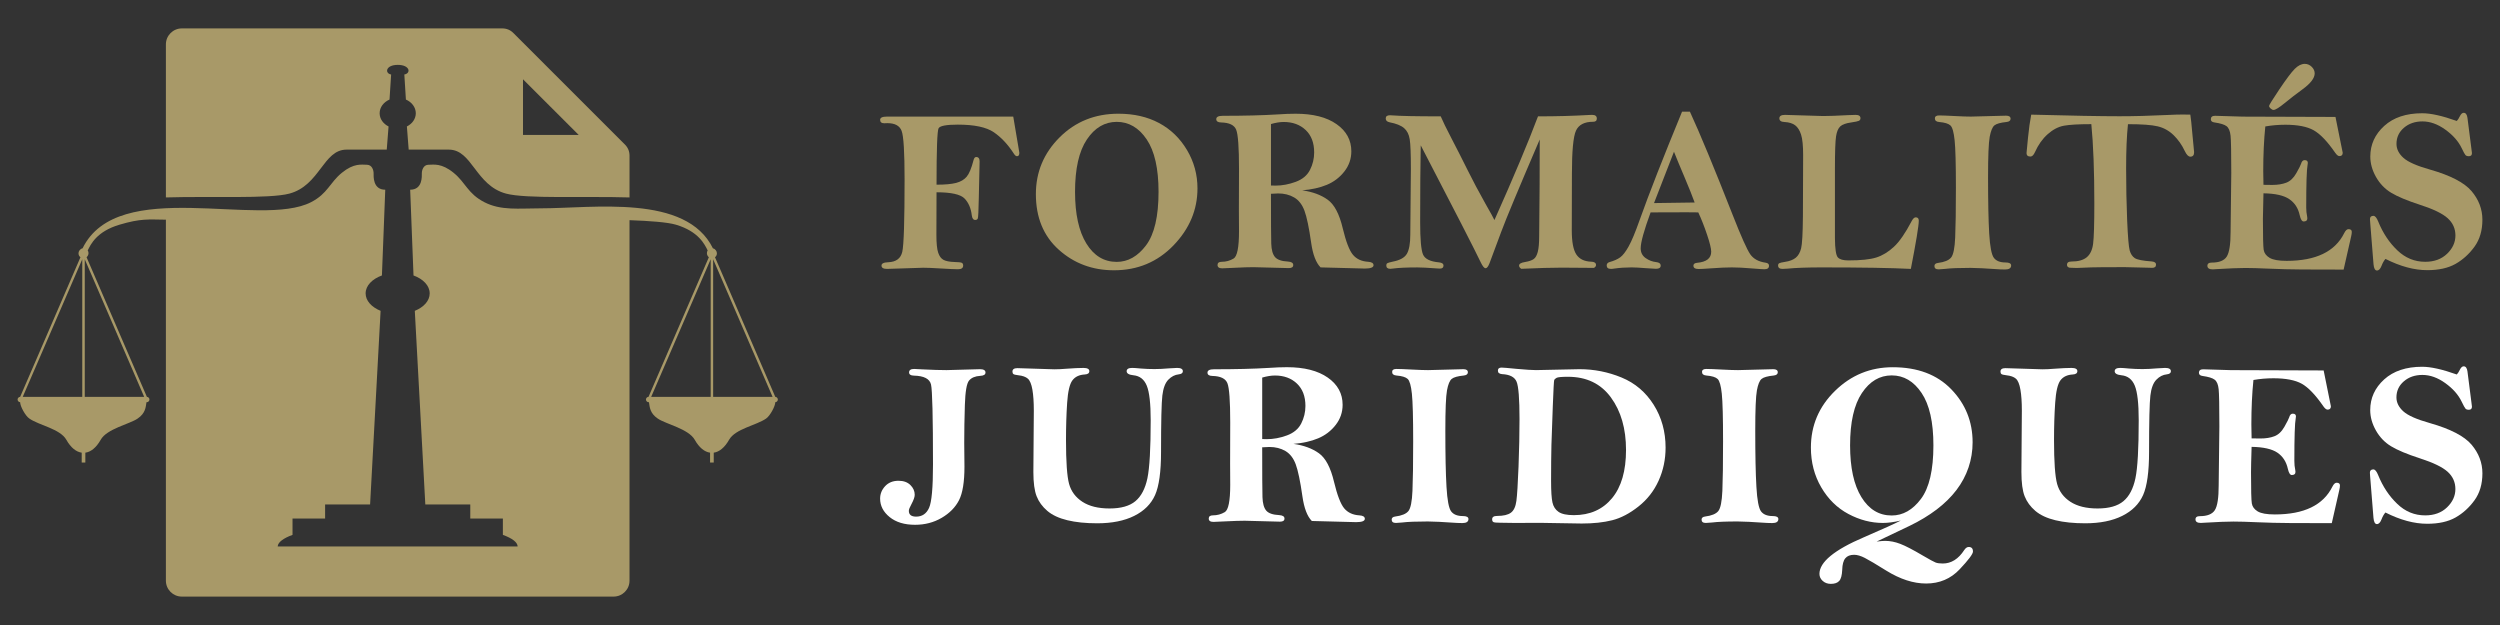 <?xml version="1.0" encoding="utf-8"?>
<!-- Generator: Adobe Illustrator 16.0.0, SVG Export Plug-In . SVG Version: 6.00 Build 0)  -->
<!DOCTYPE svg PUBLIC "-//W3C//DTD SVG 1.1//EN" "http://www.w3.org/Graphics/SVG/1.1/DTD/svg11.dtd">
<svg version="1.1" id="Calque_1" xmlns="http://www.w3.org/2000/svg" xmlns:xlink="http://www.w3.org/1999/xlink" x="0px" y="0px"
	 width="220px" height="55px" viewBox="0 0 220 55" enable-background="new 0 0 220 55" xml:space="preserve">
<rect x="0" y="0" width="220" height="55" fill="#333333" stroke="none"/>
<g>
	<path fill-rule="evenodd" clip-rule="evenodd" fill="#A89968" d="M7.458,34.923h5.229L7.458,22.814V34.923z M2.001,34.923h5.239
		V22.814L2.001,34.923z M62.541,34.923h-5.237l5.237-12.109V34.923z M67.986,34.923h-5.229V22.814L67.986,34.923z M7.266,21.852
		l-0.025,0.007c-0.192,0.049-0.332,0.253-0.332,0.427s0.071,0.268,0.172,0.351L1.773,34.923c-0.123,0.003-0.225,0.112-0.225,0.235
		c0,0.127,0.102,0.231,0.225,0.238c0,0.359,0.463,1.204,0.81,1.436c0.848,0.597,2.707,0.899,3.256,1.87
		c0.385,0.685,0.862,1.068,1.351,1.133v0.87h0.32v-0.87c0.488-0.064,0.962-0.444,1.351-1.133c0.535-0.971,2.572-1.39,3.254-1.87
		c0.689-0.471,0.705-0.99,0.775-1.436h0.021c0.129,0,0.24-0.107,0.24-0.238c0-0.127-0.101-0.231-0.225-0.235L7.617,22.637
		c0.102-0.083,0.172-0.236,0.172-0.351c0-0.116-0.023-0.173-0.07-0.243c0.254-0.523,0.778-1.675,2.803-2.272
		c1.874-0.553,2.507-0.458,4.077-0.439v31.769c0,0.772,0.63,1.399,1.399,1.399H54c0.77,0,1.397-0.627,1.397-1.399V19.375
		c1.769,0.063,3.331,0.178,4.078,0.396c2.018,0.597,2.539,1.749,2.802,2.272c-0.045,0.07-0.069,0.127-0.069,0.243
		c0,0.115,0.062,0.268,0.172,0.351l-5.31,12.286c-0.122,0.003-0.225,0.107-0.225,0.235c0,0.131,0.11,0.238,0.24,0.238h0.024
		c0.07,0.445,0.082,0.965,0.771,1.436c0.684,0.48,2.712,0.899,3.258,1.87c0.386,0.689,0.865,1.068,1.348,1.133v0.87h0.323v-0.87
		c0.485-0.064,0.964-0.448,1.35-1.133c0.548-0.971,2.412-1.273,3.26-1.87c0.34-0.231,0.806-1.077,0.806-1.436
		c0.122-0.007,0.225-0.111,0.225-0.238c0-0.123-0.103-0.231-0.225-0.235L62.92,22.637c0.098-0.083,0.167-0.178,0.167-0.351
		s-0.138-0.378-0.331-0.427l-0.02-0.007c-2.353-4.8-10.512-3.518-15.207-3.518c-1.874,0-3.444,0.212-4.908-0.543
		c-1.465-0.754-1.631-1.712-2.703-2.584c-1.073-0.875-1.75-0.709-2.203-0.709c-0.462,0-0.594,0.487-0.594,0.745
		c0,0.263,0.078,1.452-1.025,1.452l0.293,7.545c0.854,0.311,1.424,0.9,1.424,1.579c0,0.647-0.516,1.213-1.31,1.535l0.925,17.041
		h3.957v1.234h2.868v1.44c0.818,0.298,1.289,0.649,1.301,1.02h-1.301h-9.251h-9.26h-1.307c0.023-0.371,0.492-0.721,1.307-1.02v-1.44
		h2.868v-1.234h3.959l0.924-17.041c-0.792-0.322-1.318-0.888-1.318-1.535c0-0.679,0.577-1.268,1.434-1.579l0.294-7.545
		c-1.103,0-1.026-1.189-1.026-1.452c0-0.257-0.132-0.745-0.595-0.745c-0.453,0-1.132-0.165-2.199,0.709
		c-1.072,0.873-1.244,1.83-2.708,2.584C22.885,20.106,10.387,15.478,7.266,21.852z M46.024,6.977v4.896h4.9L46.024,6.977z
		 M15.998,2.5h28.204c0.382,0,0.714,0.139,0.983,0.414l9.8,9.797c0.275,0.273,0.413,0.605,0.413,0.989v3.675
		c-3.934-0.122-9.087,0.137-10.865-0.337c-2.694-0.726-2.976-3.871-5.032-3.871h-3.537l-0.158-2.039
		c0.47-0.234,0.784-0.667,0.784-1.163c0-0.524-0.356-0.981-0.871-1.204l-0.138-2.204c0.606-0.106,0.501-0.848-0.578-0.848
		s-1.162,0.749-0.584,0.848L34.278,8.76c-0.515,0.223-0.87,0.68-0.87,1.204c0,0.496,0.314,0.929,0.785,1.163l-0.159,2.039h-3.539
		c-2.057,0-2.333,3.145-5.029,3.871c-1.78,0.474-6.934,0.215-10.867,0.337V3.902C14.598,3.133,15.228,2.5,15.998,2.5z"/>
	<g>
		<g>
			<path fill="#A89968" d="M89.166,10.26l0.515,3.052l0.021,0.142c0,0.195-0.069,0.293-0.206,0.293
				c-0.092,0-0.184-0.074-0.275-0.222c-0.521-0.809-1.108-1.437-1.763-1.885c-0.655-0.448-1.712-0.673-3.17-0.673
				c-1.006,0-1.569,0.106-1.691,0.318c-0.121,0.211-0.182,1.868-0.182,4.968c0.748,0,1.322-0.052,1.723-0.156
				c0.401-0.104,0.711-0.287,0.931-0.548c0.219-0.262,0.419-0.745,0.601-1.45c0.048-0.188,0.125-0.282,0.233-0.282
				c0.202,0,0.303,0.128,0.303,0.384l-0.071,3.224c-0.02,1.119-0.05,1.72-0.091,1.805c-0.04,0.084-0.114,0.126-0.222,0.126
				c-0.169,0-0.271-0.135-0.304-0.406c-0.074-0.629-0.288-1.125-0.642-1.486s-1.174-0.543-2.461-0.543l-0.011,3.75
				c0,0.735,0.052,1.257,0.157,1.567c0.104,0.31,0.261,0.521,0.47,0.631c0.209,0.111,0.536,0.174,0.98,0.188
				c0.323,0.008,0.529,0.028,0.616,0.065c0.088,0.037,0.132,0.119,0.132,0.248c0,0.215-0.152,0.323-0.455,0.323
				c-0.276,0-0.802-0.023-1.577-0.071c-0.653-0.04-1.146-0.061-1.475-0.061l-3.194,0.102c-0.323,0-0.485-0.098-0.485-0.293
				c0-0.183,0.198-0.28,0.596-0.293c0.688-0.026,1.099-0.333,1.233-0.918s0.202-2.711,0.202-6.377c0-2.382-0.086-3.801-0.258-4.259
				c-0.172-0.457-0.591-0.686-1.258-0.686l-0.273,0.01c-0.242,0-0.363-0.101-0.363-0.303c0-0.188,0.195-0.283,0.586-0.283H89.166z"
				/>
			<path fill="#A89968" d="M98.423,10.007c1.361,0,2.553,0.273,3.573,0.819c1.021,0.546,1.84,1.336,2.456,2.37
				c0.617,1.034,0.926,2.162,0.926,3.381c0,1.887-0.705,3.56-2.113,5.019c-1.408,1.458-3.153,2.188-5.235,2.188
				c-1.894,0-3.513-0.604-4.857-1.809c-1.344-1.206-2.016-2.837-2.016-4.892c0-1.941,0.695-3.605,2.087-4.994
				C94.635,10.701,96.362,10.007,98.423,10.007z M101.952,16.88c0-2.042-0.348-3.579-1.041-4.609
				c-0.694-1.031-1.574-1.547-2.639-1.547c-1.058,0-1.934,0.518-2.628,1.552c-0.694,1.035-1.041,2.569-1.041,4.604
				c0,1.954,0.332,3.47,0.996,4.548c0.663,1.079,1.555,1.618,2.673,1.618c0.99,0,1.852-0.487,2.583-1.461
				C101.585,20.612,101.952,19.043,101.952,16.88z"/>
			<path fill="#A89968" d="M114.595,16.749c0.908,0.128,1.655,0.403,2.242,0.826c0.588,0.423,1.03,1.263,1.326,2.52
				c0.283,1.176,0.583,1.952,0.898,2.328c0.317,0.375,0.762,0.58,1.335,0.614c0.315,0.02,0.475,0.12,0.475,0.303
				c0,0.194-0.258,0.293-0.768,0.293l-3.892-0.102c-0.404-0.405-0.681-1.127-0.828-2.166c-0.189-1.329-0.385-2.268-0.587-2.814
				c-0.202-0.546-0.505-0.938-0.909-1.174c-0.404-0.236-0.873-0.354-1.405-0.354c-0.155,0-0.367,0.01-0.637,0.031
				c0,2.372,0.008,3.832,0.025,4.382c0.017,0.549,0.126,0.943,0.328,1.182s0.587,0.373,1.152,0.4
				c0.304,0.021,0.455,0.121,0.455,0.303s-0.132,0.272-0.395,0.272l-3.103-0.081c-0.418,0-0.954,0.017-1.607,0.051
				c-0.6,0.034-0.98,0.051-1.143,0.051c-0.275,0-0.414-0.098-0.414-0.293c0-0.189,0.121-0.282,0.364-0.282
				c0.377,0,0.726-0.095,1.046-0.284c0.32-0.188,0.48-0.987,0.48-2.396l-0.011-1.88l0.011-3.629c0-1.873-0.083-3.017-0.248-3.431
				s-0.608-0.628-1.329-0.642c-0.283-0.006-0.425-0.104-0.425-0.293c0-0.195,0.188-0.293,0.566-0.293
				c1.899,0,3.511-0.041,4.831-0.122c0.586-0.041,1.115-0.061,1.587-0.061c1.529,0,2.729,0.305,3.598,0.915
				c0.869,0.61,1.304,1.407,1.304,2.391c0,0.661-0.205,1.253-0.616,1.779c-0.411,0.525-0.926,0.916-1.541,1.172
				C116.147,16.52,115.424,16.682,114.595,16.749z M111.846,16.324c0.176,0.007,0.307,0.01,0.394,0.01
				c0.587,0,1.178-0.11,1.774-0.329c0.597-0.219,1.018-0.569,1.264-1.051s0.369-0.996,0.369-1.541c0-0.843-0.25-1.5-0.748-1.971
				c-0.499-0.472-1.143-0.708-1.931-0.708c-0.33,0-0.704,0.061-1.122,0.182V16.324z"/>
			<path fill="#A89968" d="M126.784,10.239c0.176,0.418,0.498,1.08,0.971,1.986s0.939,1.826,1.402,2.76
				c0.463,0.933,0.984,1.915,1.564,2.946c0.465,0.815,0.729,1.294,0.789,1.436c1.688-3.78,2.967-6.823,3.834-9.127
				c1.617,0,3.109-0.041,4.479-0.121c0.129-0.006,0.223-0.01,0.283-0.01c0.277,0,0.414,0.108,0.414,0.324
				c0,0.188-0.107,0.283-0.322,0.283c-0.768,0-1.271,0.261-1.512,0.783c-0.238,0.522-0.357,1.794-0.357,3.816l-0.012,4.953
				c0,1.011,0.133,1.719,0.4,2.123c0.266,0.403,0.699,0.616,1.299,0.637c0.289,0.007,0.434,0.104,0.434,0.293
				c0,0.102-0.061,0.185-0.182,0.253l-2.836-0.021c-0.867,0-2.055,0.033-3.563,0.102c-0.129-0.088-0.191-0.182-0.191-0.283
				c0-0.155,0.174-0.26,0.521-0.313c0.355-0.061,0.613-0.148,0.77-0.264c0.158-0.114,0.277-0.327,0.357-0.637
				c0.08-0.311,0.121-0.766,0.121-1.366l0.039-4.522c0-2.313,0.004-3.646,0.01-3.996c-1.828,4.259-2.963,6.978-3.4,8.157
				l-1.02,2.738c-0.113,0.291-0.229,0.436-0.344,0.436c-0.121,0-0.266-0.178-0.436-0.536c-0.492-1.038-2.25-4.464-5.271-10.279
				c-0.033,1.673-0.051,3.929-0.051,6.769c0,1.498,0.084,2.444,0.252,2.838c0.17,0.395,0.641,0.625,1.416,0.693
				c0.256,0.026,0.385,0.121,0.385,0.283c0,0.175-0.105,0.263-0.314,0.263c-0.074,0-0.154-0.004-0.242-0.012
				c-0.809-0.06-1.389-0.09-1.738-0.09c-0.957,0-1.682,0.034-2.174,0.102c-0.094,0.014-0.164,0.021-0.211,0.021
				c-0.236,0-0.354-0.099-0.354-0.293c0-0.095,0.027-0.16,0.084-0.197c0.059-0.037,0.211-0.083,0.461-0.137
				c0.646-0.122,1.07-0.354,1.268-0.698c0.199-0.344,0.299-0.907,0.299-1.689l0.051-5.777c0-1.315-0.033-2.185-0.102-2.609
				c-0.066-0.425-0.232-0.752-0.494-0.981c-0.264-0.229-0.691-0.401-1.285-0.516c-0.223-0.047-0.332-0.158-0.332-0.333
				c0-0.188,0.119-0.283,0.363-0.283c0.053,0,0.129,0.004,0.221,0.011C123.218,10.209,124.634,10.239,126.784,10.239z"/>
			<path fill="#A89968" d="M148.022,9.825h0.689c0.889,1.927,2.145,4.96,3.768,9.097c0.746,1.9,1.262,3.053,1.545,3.457
				c0.283,0.404,0.732,0.65,1.346,0.737c0.201,0.027,0.303,0.115,0.303,0.264c0,0.209-0.131,0.313-0.395,0.313
				c-0.141,0-0.508-0.023-1.102-0.071c-0.701-0.061-1.291-0.091-1.768-0.091c-0.465,0-1.072,0.027-1.82,0.081
				c-0.559,0.041-0.926,0.061-1.102,0.061c-0.311,0-0.465-0.098-0.465-0.293c0-0.148,0.107-0.232,0.322-0.253
				c0.83-0.074,1.244-0.4,1.244-0.977c0-0.271-0.121-0.768-0.363-1.491c-0.242-0.722-0.5-1.378-0.775-1.969
				c-0.439-0.006-0.781-0.01-1.023-0.01c-1.359,0-2.416,0.003-3.172,0.01c-0.582,1.59-0.873,2.644-0.873,3.16
				c0,0.369,0.146,0.656,0.436,0.86c0.289,0.204,0.604,0.323,0.939,0.356c0.256,0.026,0.385,0.132,0.385,0.313
				s-0.139,0.273-0.414,0.273c-0.107,0-0.391-0.018-0.85-0.051c-0.594-0.048-1.023-0.071-1.293-0.071
				c-0.533,0-1.039,0.034-1.518,0.102c-0.121,0.021-0.221,0.03-0.303,0.03c-0.248,0-0.373-0.102-0.373-0.303
				c0-0.148,0.08-0.247,0.242-0.294c0.404-0.113,0.721-0.255,0.949-0.422s0.479-0.489,0.744-0.966
				c0.266-0.476,0.584-1.239,0.955-2.291C145.12,17.028,146.368,13.841,148.022,9.825z M145.554,17.871l3.574-0.051
				c-0.189-0.528-0.479-1.253-0.869-2.175c-0.424-0.997-0.74-1.761-0.949-2.292L145.554,17.871"/>
			<path fill="#A89968" d="M168.155,23.663c-1.684-0.088-4.305-0.132-7.863-0.132c-1.238,0-2.248,0.037-3.021,0.111
				c-0.189,0.014-0.328,0.021-0.416,0.021c-0.256,0-0.383-0.102-0.383-0.303c0-0.095,0.033-0.16,0.102-0.197
				c0.066-0.037,0.232-0.076,0.494-0.116c0.418-0.061,0.738-0.185,0.961-0.37s0.379-0.462,0.471-0.831
				c0.09-0.368,0.143-1.306,0.156-2.814c0.012-1.508,0.02-3.302,0.02-5.381c0-0.83-0.061-1.432-0.182-1.807
				c-0.121-0.375-0.295-0.648-0.521-0.82c-0.225-0.172-0.543-0.269-0.955-0.289c-0.289-0.013-0.434-0.121-0.434-0.323
				s0.164-0.303,0.496-0.303l3.355,0.101c0.518,0,1.242-0.026,2.172-0.078c0.338-0.015,0.566-0.023,0.688-0.023
				c0.283,0,0.426,0.098,0.426,0.293c0,0.108-0.047,0.184-0.137,0.228c-0.092,0.044-0.318,0.093-0.684,0.146
				c-0.451,0.061-0.77,0.176-0.955,0.344c-0.184,0.169-0.309,0.462-0.373,0.881c-0.064,0.418-0.098,1.356-0.098,2.814v6.146
				c0.008,0.945,0.092,1.507,0.254,1.686c0.162,0.18,0.469,0.269,0.92,0.269c1.105,0,1.928-0.086,2.469-0.258
				c0.539-0.172,1.053-0.483,1.541-0.935c0.49-0.451,1.014-1.209,1.572-2.274c0.115-0.216,0.232-0.324,0.352-0.324
				c0.182,0,0.271,0.098,0.271,0.293C168.853,19.855,168.62,21.271,168.155,23.663z"/>
			<path fill="#A89968" d="M170.642,10.158c0.236,0,0.721,0.019,1.455,0.057c0.561,0.03,1.004,0.045,1.336,0.045l3.102-0.081
				c0.264,0,0.395,0.091,0.395,0.273c0,0.162-0.117,0.256-0.354,0.283c-0.533,0.054-0.889,0.154-1.066,0.298
				c-0.18,0.145-0.316,0.479-0.416,1.005c-0.096,0.525-0.145,1.713-0.145,3.565c0,2.127,0.033,3.772,0.1,4.934
				c0.068,1.162,0.205,1.878,0.41,2.151s0.547,0.409,1.025,0.409c0.33,0,0.496,0.088,0.496,0.264c0,0.235-0.18,0.354-0.535,0.354
				c-0.102,0-0.25-0.004-0.445-0.011c-1.268-0.088-2.133-0.131-2.598-0.131c-1.018,0-1.77,0.03-2.256,0.091
				c-0.256,0.026-0.436,0.04-0.545,0.04c-0.248,0-0.373-0.098-0.373-0.292c0-0.156,0.104-0.247,0.313-0.273
				c0.574-0.073,0.959-0.234,1.158-0.48s0.318-0.837,0.357-1.774c0.041-0.937,0.063-2.392,0.063-4.366
				c0-2.083-0.039-3.476-0.113-4.18c-0.074-0.704-0.195-1.137-0.367-1.298s-0.502-0.263-0.986-0.304
				c-0.256-0.02-0.383-0.125-0.383-0.313C170.269,10.246,170.392,10.158,170.642,10.158z"/>
			<path fill="#A89968" d="M178.747,10.088c3.5,0.094,6.09,0.142,7.77,0.142c1.273,0,2.676-0.037,4.207-0.111
				c0.547-0.027,0.994-0.041,1.346-0.041c0.135,0,0.361,0.003,0.678,0.01c0.047,0.276,0.107,0.845,0.182,1.708l0.152,1.597
				c0,0.263-0.111,0.394-0.332,0.394c-0.168,0-0.328-0.162-0.484-0.485c-0.256-0.545-0.584-1.014-0.986-1.405
				c-0.4-0.391-0.865-0.65-1.396-0.778c-0.527-0.128-1.402-0.192-2.623-0.192c-0.109,1.031-0.162,2.322-0.162,3.872
				c0,1.583,0.029,3.111,0.09,4.583c0.063,1.472,0.137,2.36,0.225,2.663c0.086,0.304,0.234,0.526,0.443,0.667
				s0.701,0.239,1.477,0.293c0.262,0.021,0.395,0.114,0.395,0.283c0,0.188-0.115,0.283-0.344,0.283l-0.285-0.011l-2.094-0.051
				c-1.633,0-2.625,0.007-2.977,0.021l-1.275,0.051c-0.102,0-0.311-0.007-0.627-0.021c-0.154-0.034-0.232-0.117-0.232-0.252
				c0-0.196,0.127-0.293,0.383-0.293c0.6,0,1.053-0.125,1.355-0.375c0.303-0.249,0.49-0.645,0.561-1.188
				c0.07-0.542,0.107-1.72,0.107-3.532c0-2.864-0.088-5.196-0.264-6.995c-1.111,0-1.916,0.046-2.41,0.137
				c-0.496,0.09-0.973,0.34-1.432,0.748c-0.459,0.408-0.832,0.935-1.121,1.582c-0.115,0.256-0.246,0.384-0.395,0.384
				c-0.229,0-0.344-0.102-0.344-0.304c0-0.06,0.043-0.503,0.127-1.329C178.544,11.319,178.64,10.634,178.747,10.088z"/>
			<path fill="#A89968" d="M205.522,10.29c0.217,1.051,0.428,2.103,0.637,3.154c0,0.195-0.098,0.293-0.291,0.293
				c-0.107,0-0.229-0.094-0.363-0.282c-0.693-1.007-1.328-1.671-1.906-1.994c-0.576-0.323-1.406-0.484-2.492-0.484
				c-0.607,0-1.193,0.051-1.76,0.151c-0.121,1.19-0.182,2.496-0.182,3.915c0,0.242,0.008,0.649,0.02,1.221l0.77,0.01
				c0.477,0,0.891-0.066,1.236-0.197c0.348-0.131,0.643-0.411,0.885-0.839c0.242-0.427,0.381-0.702,0.416-0.823
				c0.061-0.215,0.164-0.324,0.313-0.324c0.189,0,0.283,0.081,0.283,0.243c0,0.047-0.008,0.101-0.02,0.162
				c-0.082,0.418-0.121,1.668-0.121,3.75c0,0.29,0.025,0.553,0.078,0.789c0.016,0.067,0.021,0.125,0.021,0.172
				c0,0.188-0.107,0.283-0.324,0.283c-0.146,0-0.262-0.178-0.344-0.536c-0.133-0.627-0.441-1.103-0.922-1.43
				c-0.479-0.327-1.236-0.498-2.271-0.511c-0.033,1.132-0.049,1.877-0.049,2.234c0,1.536,0.023,2.449,0.068,2.739
				c0.049,0.29,0.221,0.524,0.518,0.702c0.295,0.179,0.799,0.268,1.506,0.268c2.568,0,4.258-0.815,5.066-2.446
				c0.113-0.229,0.238-0.344,0.373-0.344c0.193,0,0.291,0.081,0.291,0.243c0,0.108-0.02,0.246-0.061,0.415l-0.658,2.901l-3.658-0.01
				c-1.031-0.007-1.992-0.03-2.885-0.071c-0.895-0.04-1.594-0.061-2.098-0.061c-0.566,0-1.42,0.033-2.559,0.102
				c-0.141,0.013-0.244,0.02-0.313,0.02c-0.316,0-0.475-0.104-0.475-0.313c0-0.188,0.127-0.283,0.383-0.283
				c0.654,0,1.094-0.176,1.32-0.529c0.225-0.354,0.338-1.076,0.338-2.167l0.061-5.202c0-1.777-0.021-2.87-0.064-3.277
				c-0.045-0.407-0.162-0.683-0.35-0.828c-0.189-0.145-0.543-0.254-1.061-0.329c-0.217-0.027-0.324-0.121-0.324-0.283
				c0-0.202,0.125-0.303,0.373-0.303l2.438,0.073L205.522,10.29z M202.821,5.62c0.23,0,0.434,0.086,0.609,0.258
				c0.174,0.171,0.262,0.366,0.262,0.581c0,0.411-0.354,0.876-1.063,1.395c-0.555,0.404-1.078,0.809-1.57,1.213
				c-0.494,0.404-0.822,0.606-0.984,0.606c-0.082,0-0.166-0.041-0.258-0.121c-0.092-0.081-0.137-0.159-0.137-0.232
				c0-0.074,0.301-0.561,0.906-1.461c0.605-0.899,1.055-1.498,1.348-1.794C202.229,5.769,202.524,5.62,202.821,5.62z"/>
			<path fill="#A89968" d="M216.196,10.645c0.088-0.087,0.176-0.22,0.262-0.399c0.102-0.212,0.217-0.319,0.344-0.319
				c0.184,0,0.293,0.148,0.334,0.444l0.354,2.77l0.041,0.333c0,0.182-0.09,0.273-0.273,0.273c-0.135,0-0.23-0.032-0.293-0.096
				c-0.061-0.064-0.176-0.272-0.342-0.624c-0.291-0.602-0.77-1.143-1.438-1.623c-0.666-0.48-1.336-0.72-2.01-0.72
				c-0.654,0-1.197,0.188-1.633,0.563c-0.436,0.375-0.652,0.846-0.652,1.414c0,0.453,0.203,0.861,0.607,1.226
				s1.182,0.709,2.334,1.033c1.805,0.513,3.029,1.147,3.668,1.901c0.635,0.754,0.951,1.593,0.951,2.516
				c0,0.943-0.232,1.735-0.697,2.375s-1.021,1.144-1.668,1.511c-0.646,0.366-1.475,0.551-2.486,0.551
				c-0.572,0-1.166-0.083-1.779-0.248c-0.613-0.164-1.246-0.413-1.9-0.743c-0.135,0.156-0.248,0.357-0.344,0.606
				c-0.107,0.276-0.242,0.415-0.404,0.415c-0.168,0-0.27-0.183-0.303-0.546l-0.293-3.669c-0.014-0.162-0.021-0.263-0.021-0.303
				c0-0.195,0.102-0.293,0.305-0.293c0.148,0,0.289,0.168,0.424,0.505c0.41,1.011,0.971,1.854,1.678,2.527
				c0.701,0.674,1.52,1.012,2.457,1.012c0.795,0,1.436-0.236,1.926-0.708c0.488-0.472,0.732-1.007,0.732-1.607
				s-0.227-1.105-0.678-1.516s-1.264-0.805-2.436-1.183c-1.139-0.371-1.986-0.724-2.541-1.062c-0.557-0.337-1.002-0.8-1.336-1.39
				c-0.332-0.589-0.5-1.188-0.5-1.794c0-1.058,0.41-1.958,1.229-2.699c0.818-0.742,1.932-1.112,3.34-1.112
				C213.915,9.966,214.929,10.192,216.196,10.645z"/>
		</g>
		<g>
			<path fill="#FFFFFF" d="M83.295,32.57l2.942-0.081c0.324,0,0.486,0.098,0.486,0.293c0,0.183-0.155,0.28-0.466,0.294
				c-0.445,0.026-0.771,0.164-0.98,0.414c-0.209,0.249-0.332,0.964-0.369,2.144c-0.037,1.181-0.056,2.293-0.056,3.338l0.02,2.094
				c0,1.342-0.159,2.326-0.479,2.953c-0.321,0.626-0.83,1.144-1.527,1.552c-0.698,0.408-1.479,0.611-2.341,0.611
				c-0.931,0-1.676-0.225-2.235-0.677s-0.84-0.994-0.84-1.628c0-0.411,0.146-0.776,0.44-1.093c0.293-0.316,0.686-0.476,1.178-0.476
				c0.445,0,0.794,0.126,1.047,0.376s0.38,0.537,0.38,0.861c0,0.19-0.099,0.468-0.294,0.833c-0.148,0.264-0.223,0.456-0.223,0.578
				c0,0.169,0.055,0.296,0.162,0.381c0.107,0.084,0.267,0.127,0.476,0.127c0.532,0,0.913-0.259,1.143-0.774s0.344-1.785,0.344-3.808
				c0-4.188-0.058-6.533-0.172-7.039c-0.115-0.506-0.621-0.768-1.517-0.788c-0.277-0.007-0.415-0.102-0.415-0.284
				c0-0.201,0.148-0.303,0.445-0.303c0.067,0,0.31,0.013,0.728,0.037C82.047,32.548,82.756,32.57,83.295,32.57z"/>
			<path fill="#FFFFFF" d="M89.529,32.397l3.257,0.102c0.31,0,0.663-0.017,1.062-0.051c0.634-0.047,1.133-0.07,1.497-0.07
				c0.344,0,0.516,0.095,0.516,0.282c0,0.183-0.135,0.28-0.404,0.294c-0.486,0.027-0.848,0.2-1.087,0.521
				c-0.24,0.319-0.394,0.978-0.461,1.972s-0.101,2.089-0.101,3.281c0,1.915,0.091,3.201,0.272,3.858
				c0.183,0.657,0.573,1.182,1.173,1.572c0.601,0.391,1.396,0.587,2.387,0.587c1.005,0,1.764-0.214,2.275-0.642
				c0.513-0.428,0.865-1.1,1.058-2.017c0.191-0.916,0.288-2.616,0.288-5.102c0-1.469-0.115-2.482-0.344-3.042
				c-0.229-0.559-0.62-0.865-1.173-0.919c-0.398-0.041-0.598-0.159-0.598-0.354s0.162-0.293,0.485-0.293
				c0.155,0,0.415,0.019,0.779,0.055c0.378,0.031,0.771,0.047,1.183,0.047c0.378,0,0.8-0.021,1.265-0.062
				c0.351-0.026,0.594-0.04,0.729-0.04c0.337,0,0.505,0.098,0.505,0.293c0,0.155-0.121,0.246-0.363,0.273
				c-0.338,0.034-0.643,0.19-0.916,0.47c-0.272,0.279-0.448,0.741-0.525,1.386s-0.116,2.298-0.116,4.96
				c0,1.754-0.176,3.022-0.526,3.808c-0.35,0.786-0.962,1.396-1.835,1.831s-1.96,0.652-3.262,0.652
				c-1.005,0-1.878-0.089-2.619-0.268c-0.742-0.179-1.33-0.453-1.765-0.823c-0.436-0.371-0.748-0.799-0.94-1.284
				s-0.288-1.198-0.288-2.142l0.04-5.387c0-0.754-0.042-1.374-0.126-1.859c-0.085-0.485-0.218-0.807-0.4-0.965
				c-0.182-0.159-0.458-0.258-0.829-0.298c-0.235-0.027-0.383-0.063-0.439-0.106c-0.058-0.044-0.086-0.116-0.086-0.218
				C89.094,32.499,89.239,32.397,89.529,32.397z"/>
			<path fill="#FFFFFF" d="M113.825,39.062c0.908,0.128,1.654,0.404,2.243,0.827s1.031,1.263,1.328,2.521
				c0.282,1.176,0.583,1.953,0.898,2.328c0.317,0.375,0.762,0.58,1.335,0.614c0.316,0.02,0.476,0.121,0.476,0.303
				c0,0.195-0.257,0.294-0.768,0.294l-3.896-0.102c-0.403-0.405-0.68-1.128-0.828-2.168c-0.189-1.33-0.385-2.269-0.587-2.815
				s-0.506-0.938-0.91-1.176c-0.405-0.235-0.874-0.354-1.405-0.354c-0.156,0-0.368,0.01-0.638,0.03c0,2.373,0.008,3.834,0.025,4.384
				c0.017,0.55,0.126,0.943,0.328,1.184c0.202,0.239,0.587,0.372,1.153,0.399c0.304,0.021,0.455,0.121,0.455,0.303
				c0,0.183-0.132,0.273-0.395,0.273l-3.104-0.081c-0.418,0-0.954,0.018-1.608,0.051c-0.601,0.034-0.98,0.051-1.143,0.051
				c-0.276,0-0.415-0.098-0.415-0.294c0-0.188,0.122-0.282,0.364-0.282c0.378,0,0.727-0.095,1.047-0.284
				c0.32-0.188,0.48-0.987,0.48-2.396l-0.01-1.881l0.01-3.631c0-1.874-0.083-3.02-0.248-3.434s-0.608-0.628-1.33-0.642
				c-0.283-0.007-0.424-0.104-0.424-0.294c0-0.194,0.188-0.293,0.565-0.293c1.901,0,3.513-0.04,4.835-0.121
				c0.586-0.041,1.115-0.062,1.587-0.062c1.53,0,2.73,0.307,3.601,0.916c0.869,0.61,1.304,1.407,1.304,2.392
				c0,0.661-0.204,1.254-0.616,1.78c-0.411,0.525-0.926,0.917-1.542,1.173C115.376,38.833,114.654,38.995,113.825,39.062z
				 M111.074,38.637c0.175,0.007,0.307,0.01,0.395,0.01c0.586,0,1.178-0.108,1.774-0.328c0.597-0.219,1.018-0.57,1.264-1.052
				c0.246-0.482,0.371-0.996,0.371-1.543c0-0.842-0.251-1.5-0.75-1.972s-1.143-0.707-1.931-0.707c-0.331,0-0.705,0.061-1.123,0.181
				V38.637z"/>
			<path fill="#FFFFFF" d="M122.882,32.468c0.234,0,0.721,0.019,1.455,0.057c0.561,0.03,1.004,0.045,1.336,0.045l3.104-0.081
				c0.264,0,0.395,0.091,0.395,0.272c0,0.162-0.117,0.257-0.354,0.284c-0.533,0.054-0.889,0.152-1.066,0.298
				c-0.18,0.145-0.318,0.479-0.416,1.005s-0.146,1.715-0.146,3.567c0,2.129,0.033,3.773,0.102,4.937
				c0.068,1.162,0.203,1.879,0.41,2.152c0.205,0.272,0.547,0.409,1.025,0.409c0.33,0,0.496,0.088,0.496,0.263
				c0,0.236-0.18,0.354-0.535,0.354c-0.102,0-0.25-0.004-0.445-0.011c-1.27-0.087-2.135-0.13-2.6-0.13
				c-1.018,0-1.77,0.03-2.256,0.091c-0.256,0.026-0.438,0.039-0.545,0.039c-0.25,0-0.375-0.097-0.375-0.293
				c0-0.155,0.104-0.245,0.314-0.272c0.572-0.074,0.959-0.234,1.158-0.48c0.197-0.246,0.318-0.838,0.357-1.775
				c0.041-0.937,0.063-2.393,0.063-4.368c0-2.084-0.039-3.478-0.113-4.183c-0.074-0.704-0.197-1.137-0.367-1.299
				c-0.174-0.162-0.502-0.263-0.986-0.303c-0.258-0.021-0.385-0.125-0.385-0.314C122.507,32.556,122.632,32.468,122.882,32.468z"/>
			<path fill="#FFFFFF" d="M139.187,46.07c-0.297,0-1.514-0.02-3.65-0.06l-2.225,0.009L132.005,46c-0.309,0-0.504-0.019-0.58-0.056
				c-0.078-0.038-0.117-0.12-0.117-0.249c0-0.194,0.145-0.293,0.436-0.293c0.553,0,0.957-0.094,1.213-0.283
				c0.258-0.188,0.418-0.537,0.486-1.043c0.066-0.506,0.129-1.515,0.188-3.025c0.057-1.512,0.086-2.902,0.086-4.171
				c0-1.787-0.086-2.886-0.26-3.294c-0.17-0.409-0.598-0.629-1.277-0.663c-0.244-0.021-0.365-0.121-0.365-0.303
				c0-0.183,0.107-0.273,0.324-0.273c0.129,0,0.563,0.037,1.305,0.111c0.822,0.074,1.396,0.111,1.719,0.111l3.832-0.081
				c1.283,0,2.516,0.244,3.703,0.733c1.186,0.489,2.127,1.289,2.826,2.399c0.697,1.109,1.047,2.366,1.047,3.77
				c0,1.039-0.205,2.009-0.613,2.909c-0.406,0.9-0.998,1.659-1.773,2.271c-0.775,0.614-1.545,1.018-2.307,1.21
				C141.114,45.975,140.218,46.07,139.187,46.07z M138.499,45.333c1.416,0,2.535-0.496,3.357-1.488
				c0.822-0.991,1.234-2.408,1.234-4.251c0-1.869-0.443-3.409-1.33-4.62c-0.887-1.212-2.146-1.817-3.777-1.817
				c-0.561,0-0.896,0.032-1.008,0.096c-0.111,0.064-0.18,0.131-0.205,0.198c-0.027,0.067-0.068,0.822-0.123,2.267l-0.121,3.432
				c-0.02,0.844-0.031,1.89-0.031,3.138c0,0.938,0.041,1.584,0.123,1.938c0.08,0.354,0.258,0.628,0.535,0.819
				C137.429,45.236,137.878,45.333,138.499,45.333z"/>
			<path fill="#FFFFFF" d="M150.153,32.468c0.236,0,0.721,0.019,1.457,0.057c0.559,0.03,1.004,0.045,1.334,0.045l3.105-0.081
				c0.262,0,0.395,0.091,0.395,0.272c0,0.162-0.119,0.257-0.354,0.284c-0.533,0.054-0.891,0.152-1.068,0.298
				c-0.18,0.145-0.316,0.479-0.414,1.005s-0.146,1.715-0.146,3.567c0,2.129,0.033,3.773,0.102,4.937
				c0.066,1.162,0.203,1.879,0.408,2.152c0.205,0.272,0.549,0.409,1.027,0.409c0.33,0,0.496,0.088,0.496,0.263
				c0,0.236-0.18,0.354-0.537,0.354c-0.102,0-0.25-0.004-0.445-0.011c-1.268-0.087-2.133-0.13-2.6-0.13
				c-1.018,0-1.768,0.03-2.254,0.091c-0.258,0.026-0.439,0.039-0.547,0.039c-0.25,0-0.375-0.097-0.375-0.293
				c0-0.155,0.105-0.245,0.314-0.272c0.574-0.074,0.959-0.234,1.158-0.48s0.318-0.838,0.359-1.775
				c0.041-0.937,0.061-2.393,0.061-4.368c0-2.084-0.037-3.478-0.111-4.183c-0.074-0.704-0.197-1.137-0.369-1.299
				s-0.5-0.263-0.986-0.303c-0.256-0.021-0.385-0.125-0.385-0.314C149.778,32.556,149.903,32.468,150.153,32.468z"/>
			<path fill="#FFFFFF" d="M167.269,45.807c-0.607,0.143-1.133,0.212-1.576,0.212c-1.031,0-2.041-0.262-3.031-0.788
				s-1.787-1.308-2.393-2.346c-0.607-1.038-0.91-2.205-0.91-3.499c0-1.949,0.711-3.614,2.129-4.996s3.109-2.074,5.076-2.074
				c2.184,0,3.9,0.648,5.15,1.942c1.25,1.295,1.875,2.85,1.875,4.663c0,0.769-0.121,1.507-0.359,2.215
				c-0.24,0.708-0.594,1.371-1.063,1.987c-0.469,0.617-1.051,1.188-1.744,1.715c-0.695,0.526-1.486,1.005-2.377,1.436l-2.902,1.384
				c0.33-0.04,0.576-0.061,0.738-0.061c0.439,0,0.885,0.087,1.34,0.263c0.455,0.173,1.115,0.516,1.979,1.026
				c0.605,0.354,0.984,0.562,1.137,0.618s0.359,0.085,0.623,0.085c0.748,0,1.379-0.395,1.891-1.185
				c0.121-0.181,0.252-0.271,0.395-0.271c0.248,0,0.373,0.135,0.373,0.403c0,0.215-0.393,0.738-1.176,1.567
				c-0.785,0.831-1.768,1.246-2.947,1.246c-1.117,0-2.285-0.379-3.504-1.133c-0.898-0.561-1.525-0.933-1.887-1.118
				c-0.359-0.185-0.674-0.277-0.943-0.277c-0.352,0-0.609,0.103-0.777,0.308c-0.17,0.206-0.26,0.548-0.273,1.026
				c-0.021,0.472-0.107,0.795-0.264,0.966c-0.154,0.173-0.4,0.259-0.738,0.259c-0.283,0-0.521-0.086-0.713-0.258
				c-0.191-0.171-0.289-0.379-0.289-0.621c0-1.035,1.309-2.112,3.926-3.229C165.718,46.545,166.796,46.057,167.269,45.807z
				 M170.14,39.193c0-2.043-0.346-3.579-1.039-4.61c-0.691-1.032-1.57-1.548-2.631-1.548c-1.057,0-1.932,0.518-2.623,1.553
				c-0.693,1.034-1.039,2.569-1.039,4.605c0,1.956,0.33,3.473,0.994,4.552c0.662,1.079,1.551,1.618,2.668,1.618
				c0.988,0,1.846-0.487,2.576-1.461C169.774,42.927,170.14,41.358,170.14,39.193z"/>
			<path fill="#FFFFFF" d="M176.474,32.397l3.258,0.102c0.311,0,0.664-0.017,1.063-0.051c0.633-0.047,1.131-0.07,1.496-0.07
				c0.344,0,0.516,0.095,0.516,0.282c0,0.183-0.135,0.28-0.404,0.294c-0.486,0.027-0.848,0.2-1.088,0.521
				c-0.238,0.319-0.393,0.978-0.459,1.972c-0.068,0.994-0.102,2.089-0.102,3.281c0,1.915,0.092,3.201,0.273,3.858
				s0.572,1.182,1.172,1.572c0.602,0.391,1.396,0.587,2.387,0.587c1.006,0,1.764-0.214,2.275-0.642s0.865-1.1,1.057-2.017
				c0.193-0.916,0.289-2.616,0.289-5.102c0-1.469-0.115-2.482-0.344-3.042c-0.229-0.559-0.621-0.865-1.174-0.919
				c-0.396-0.041-0.596-0.159-0.596-0.354s0.162-0.293,0.484-0.293c0.156,0,0.416,0.019,0.779,0.055
				c0.377,0.031,0.771,0.047,1.184,0.047c0.377,0,0.799-0.021,1.264-0.062c0.352-0.026,0.594-0.04,0.729-0.04
				c0.336,0,0.506,0.098,0.506,0.293c0,0.155-0.121,0.246-0.363,0.273c-0.338,0.034-0.643,0.19-0.916,0.47s-0.449,0.741-0.525,1.386
				c-0.078,0.645-0.117,2.298-0.117,4.96c0,1.754-0.176,3.022-0.525,3.808c-0.352,0.786-0.963,1.396-1.836,1.831
				s-1.961,0.652-3.262,0.652c-1.004,0-1.877-0.089-2.619-0.268s-1.33-0.453-1.766-0.823c-0.434-0.371-0.748-0.799-0.939-1.284
				c-0.193-0.485-0.287-1.198-0.287-2.142l0.039-5.387c0-0.754-0.041-1.374-0.127-1.859c-0.084-0.485-0.217-0.807-0.398-0.965
				c-0.182-0.159-0.459-0.258-0.83-0.298c-0.236-0.027-0.383-0.063-0.439-0.106c-0.059-0.044-0.086-0.116-0.086-0.218
				C176.04,32.499,176.185,32.397,176.474,32.397z"/>
			<path fill="#FFFFFF" d="M204.481,32.6c0.215,1.051,0.428,2.103,0.637,3.154c0,0.196-0.098,0.294-0.291,0.294
				c-0.107,0-0.229-0.094-0.363-0.282c-0.695-1.008-1.33-1.672-1.906-1.995c-0.578-0.322-1.41-0.483-2.494-0.483
				c-0.607,0-1.195,0.05-1.762,0.151c-0.121,1.19-0.182,2.497-0.182,3.916c0,0.243,0.008,0.65,0.021,1.222l0.768,0.011
				c0.479,0,0.891-0.066,1.238-0.198c0.348-0.131,0.643-0.41,0.885-0.839s0.381-0.703,0.416-0.824
				c0.061-0.216,0.164-0.323,0.313-0.323c0.189,0,0.283,0.081,0.283,0.242c0,0.047-0.006,0.101-0.02,0.162
				c-0.082,0.418-0.121,1.669-0.121,3.752c0,0.29,0.025,0.552,0.078,0.789c0.016,0.067,0.021,0.125,0.021,0.172
				c0,0.188-0.107,0.282-0.324,0.282c-0.146,0-0.262-0.179-0.344-0.535c-0.135-0.628-0.441-1.104-0.922-1.432
				c-0.48-0.326-1.238-0.497-2.271-0.511c-0.035,1.133-0.051,1.878-0.051,2.234c0,1.538,0.023,2.452,0.07,2.741
				c0.047,0.29,0.219,0.524,0.516,0.704c0.297,0.178,0.799,0.268,1.508,0.268c2.568,0,4.26-0.815,5.068-2.448
				c0.113-0.229,0.238-0.343,0.373-0.343c0.193,0,0.291,0.08,0.291,0.242c0,0.107-0.02,0.246-0.061,0.414l-0.658,2.902l-3.66-0.01
				c-1.031-0.007-1.994-0.029-2.887-0.07c-0.895-0.04-1.594-0.061-2.1-0.061c-0.566,0-1.418,0.033-2.559,0.102
				c-0.141,0.012-0.246,0.019-0.313,0.019c-0.318,0-0.475-0.104-0.475-0.313c0-0.188,0.127-0.283,0.383-0.283
				c0.654,0,1.094-0.177,1.32-0.53c0.227-0.354,0.338-1.076,0.338-2.168l0.061-5.203c0-1.779-0.021-2.873-0.064-3.28
				s-0.16-0.683-0.35-0.828c-0.188-0.146-0.543-0.255-1.063-0.328c-0.215-0.026-0.322-0.121-0.322-0.283
				c0-0.202,0.125-0.304,0.373-0.304l2.438,0.074L204.481,32.6z"/>
			<path fill="#FFFFFF" d="M216.196,32.955c0.088-0.087,0.176-0.22,0.262-0.399c0.102-0.213,0.217-0.32,0.344-0.32
				c0.182,0,0.293,0.149,0.334,0.445l0.354,2.771l0.041,0.334c0,0.182-0.09,0.273-0.273,0.273c-0.135,0-0.232-0.032-0.293-0.097
				s-0.176-0.273-0.344-0.624c-0.289-0.603-0.768-1.144-1.436-1.624s-1.338-0.72-2.014-0.72c-0.652,0-1.197,0.187-1.633,0.563
				c-0.436,0.375-0.652,0.847-0.652,1.415c0,0.452,0.203,0.861,0.607,1.227s1.184,0.71,2.336,1.033
				c1.807,0.514,3.031,1.148,3.67,1.902c0.635,0.756,0.953,1.595,0.953,2.518c0,0.943-0.234,1.736-0.699,2.377
				c-0.465,0.64-1.021,1.144-1.668,1.511c-0.648,0.367-1.477,0.551-2.488,0.551c-0.574,0-1.166-0.082-1.779-0.247
				c-0.615-0.166-1.248-0.413-1.902-0.744c-0.135,0.155-0.25,0.358-0.344,0.607c-0.107,0.276-0.242,0.414-0.404,0.414
				c-0.168,0-0.27-0.182-0.303-0.546l-0.295-3.671c-0.012-0.162-0.02-0.264-0.02-0.304c0-0.195,0.102-0.293,0.305-0.293
				c0.148,0,0.289,0.169,0.424,0.506c0.41,1.011,0.971,1.854,1.68,2.528c0.699,0.675,1.52,1.012,2.457,1.012
				c0.795,0,1.438-0.236,1.926-0.709c0.488-0.472,0.732-1.008,0.732-1.607s-0.225-1.105-0.676-1.517
				c-0.453-0.412-1.266-0.807-2.438-1.184c-1.141-0.37-1.988-0.726-2.543-1.063c-0.557-0.336-1.002-0.8-1.336-1.39
				c-0.334-0.591-0.502-1.189-0.502-1.795c0-1.059,0.412-1.959,1.23-2.701c0.818-0.74,1.934-1.112,3.342-1.112
				C213.913,32.276,214.929,32.502,216.196,32.955z"/>
		</g>
	</g>
</g>
</svg>
